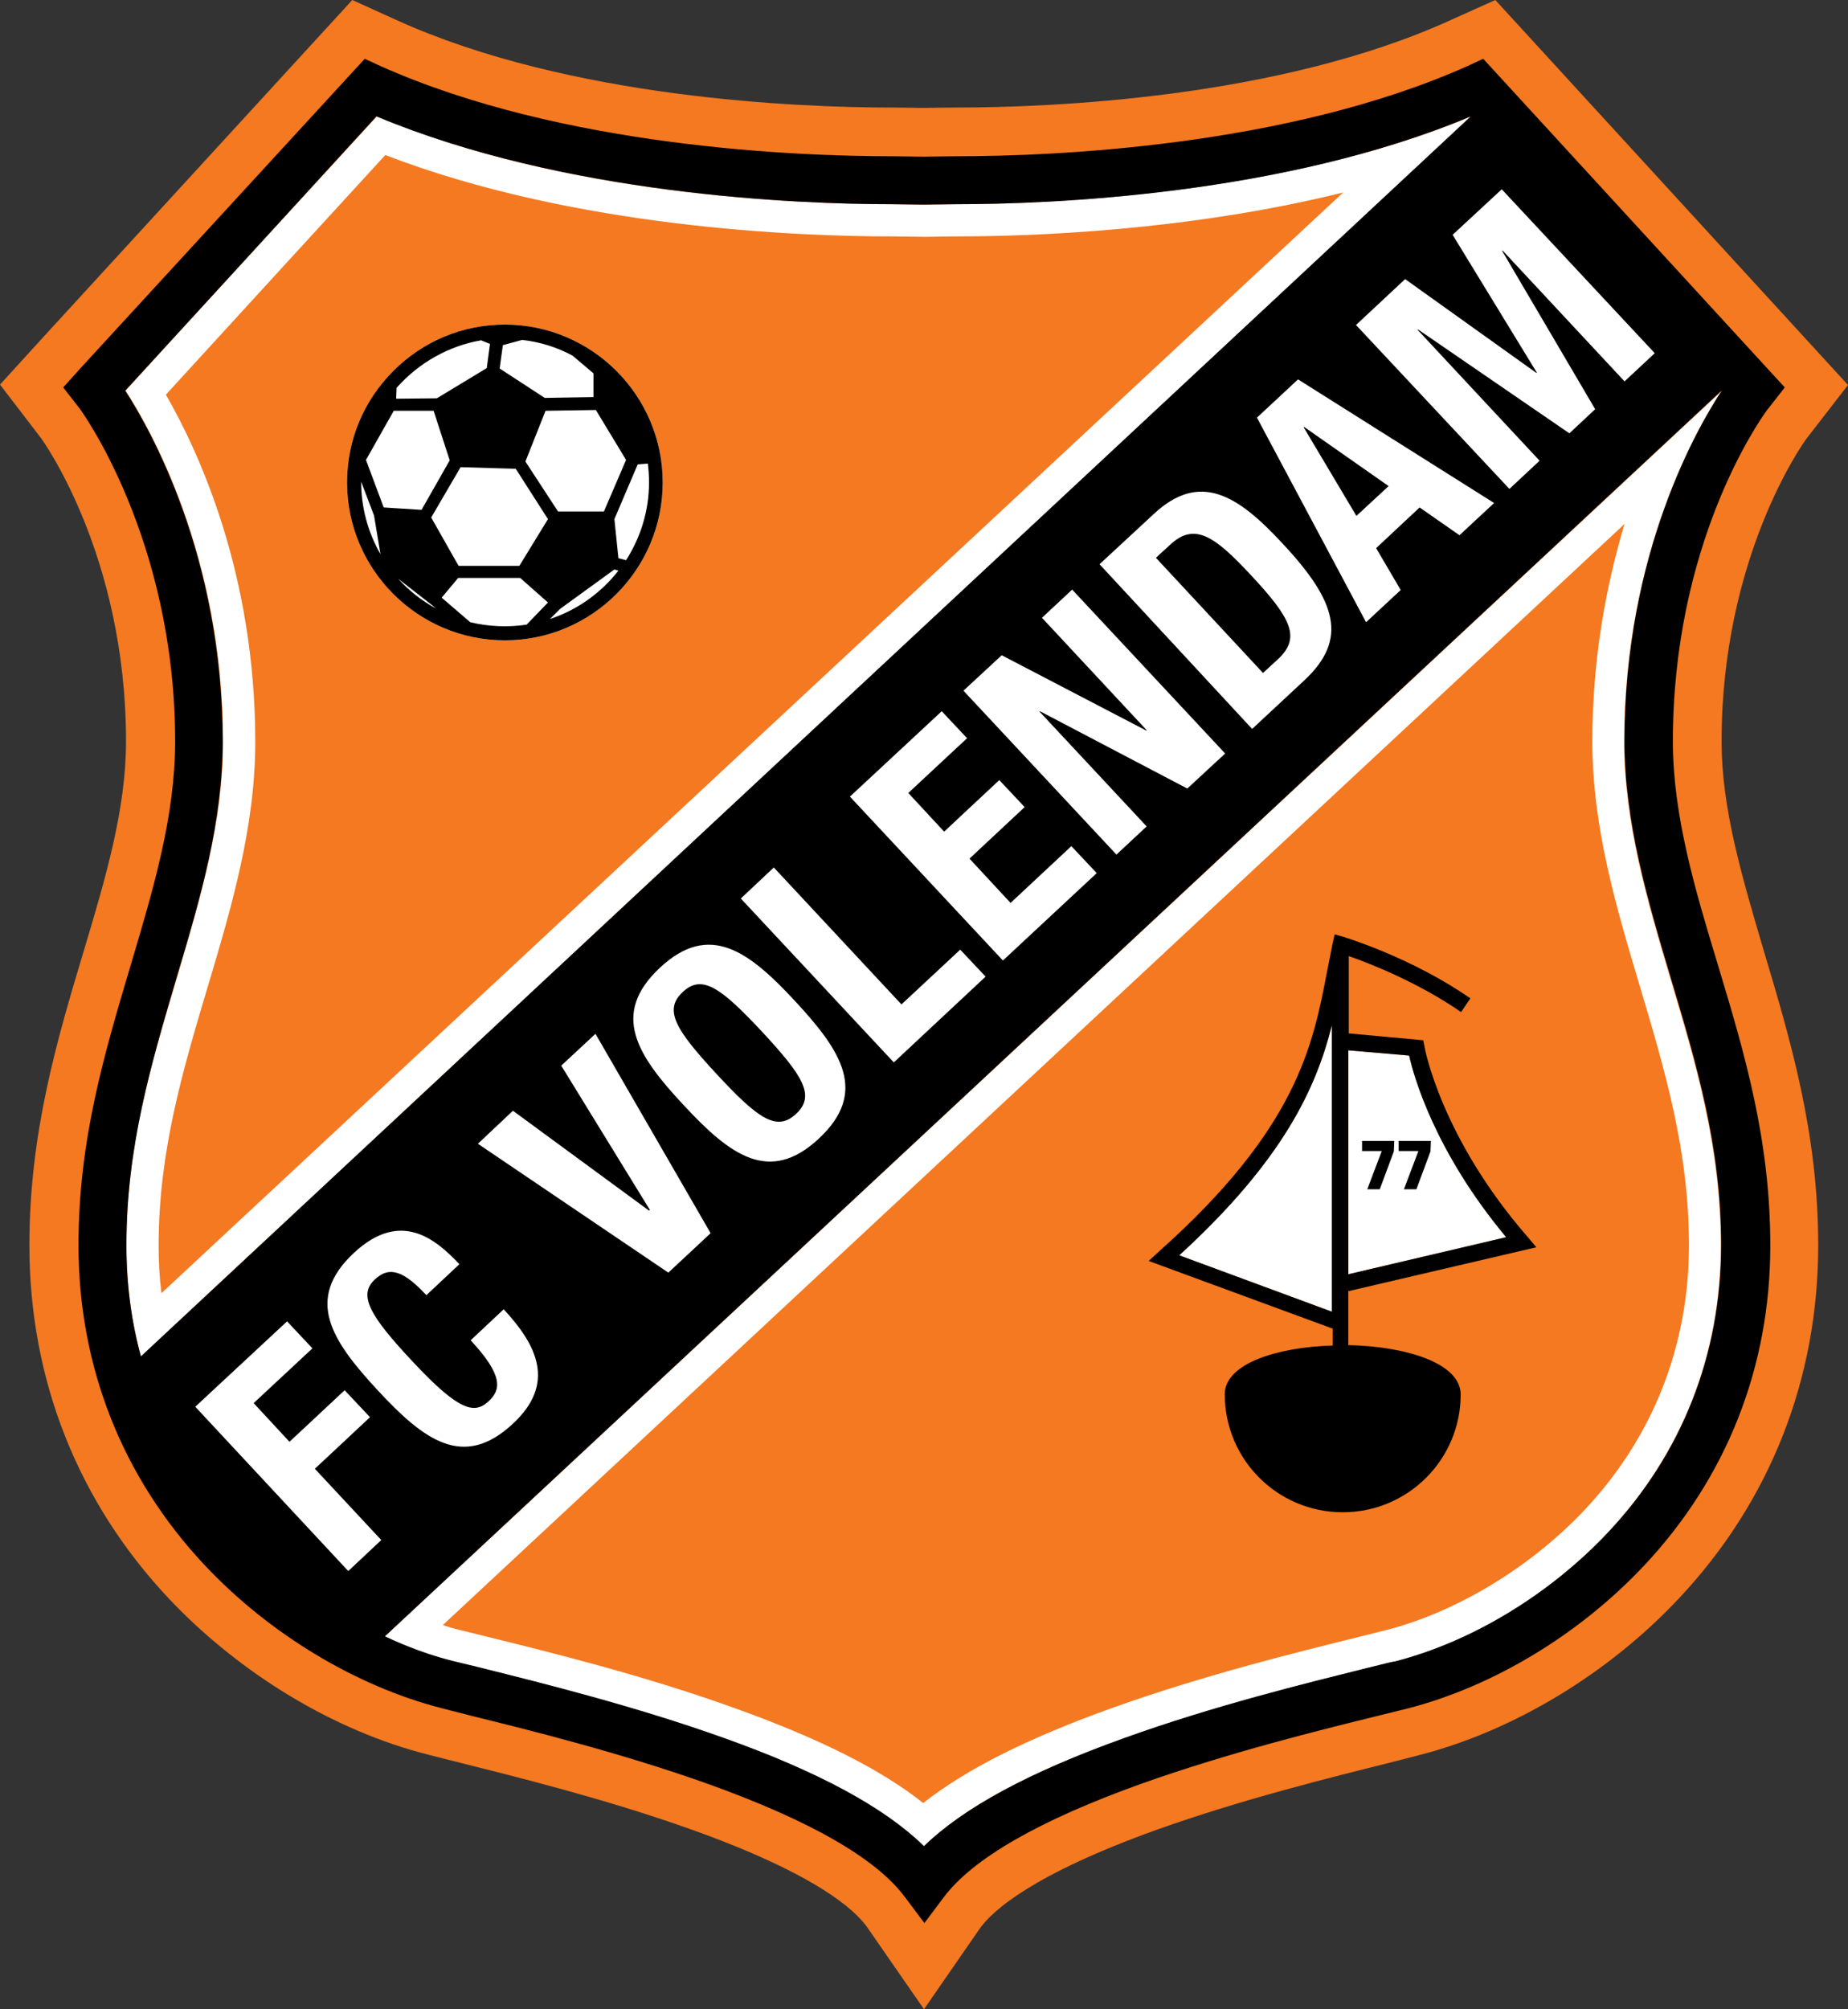 <?xml version="1.0" encoding="utf-8"?>
<!-- Generator: Adobe Illustrator 27.8.0, SVG Export Plug-In . SVG Version: 6.00 Build 0)  -->
<svg version="1.1" id="FCV_x5F_logo_x5F_pms" xmlns="http://www.w3.org/2000/svg" xmlns:xlink="http://www.w3.org/1999/xlink"
	 x="0px" y="0px" viewBox="0 0 459 498.9" style="enable-background:new 0 0 459 498.9;" xml:space="preserve">
<rect x="0" y="0" width="459" height="498.9" fill="#333333" stroke="none"/>
<style type="text/css">
	.st0{fill:#F47920;}
	.st1{fill:#FFFFFF;}
</style>
<path class="st0" d="M229.5,498.9l-14-20.2c-3-4.4-12.8-13.4-44-24.5c-21-7.5-43.7-13.1-57.2-16.5c-3.1-0.8-5.7-1.4-7.9-2
	C83,429.8,59.6,415.6,42,397c-22.7-24.1-34.7-54.5-34.7-87.8c0-28,6.9-51.1,13.6-73.4c5.4-18,10.4-35,10.4-51.7
	c0-46.4-20.9-75-21.1-75.3L0,95.5l11.3-12.4L87.5,0l10.8,4.9c43.1,19.6,100.4,21.8,123,21.8c2.8,0,8.1,0.1,8.1,0.1s5.3-0.1,8.1-0.1
	c22.6,0,79.9-2.1,123-21.8L371.4,0L459,95.6l-10.3,13.3c-0.9,1.2-21.1,29.5-21.1,75.2c0,16.7,5.1,33.7,10.4,51.7
	c6.7,22.4,13.6,45.5,13.6,73.4c0,33.3-12,63.7-34.7,87.8c-17.5,18.6-41,32.8-64.4,38.8c-2.2,0.6-4.8,1.2-7.8,2
	c-13.6,3.4-36.3,9-57.3,16.5c-31.2,11.2-40.9,20.2-44,24.5L229.5,498.9z"/>
<g>
	<path class="st1" d="M95.5,406.4c5.5,2.6,11.2,4.6,16.8,6.1c0,0,7.8,2,7.8,1.9c14,3.5,37.4,9.2,59.5,17.2
		c23.7,8.5,40,17.3,49.8,26.9c9.8-9.6,26.2-18.5,49.9-26.9c22.2-7.9,45.6-13.7,59.6-17.2l6.5-1.6c0.4-0.1,0.8-0.2,1.2-0.2
		c0,0-0.1,0-0.1,0c19.1-4.9,38.3-16.6,52.8-32c18.4-19.6,28.1-44.2,28.1-71.3c0-24.5-6.1-44.9-12.6-66.6
		c-5.6-18.9-11.4-38.3-11.4-58.5c0-46.9,18.4-78.4,24.2-87.1c0,0,0,0,0,0L95.5,406.4z M395.5,184.1c0,21.4,6,41.4,11.8,60.8
		c6.3,21.1,12.2,41,12.2,64.3c0,25-9,47.8-26,65.8c-13.3,14.1-31.6,25.2-49,29.7c0,0-7.6,1.9-7.6,1.9c-14.1,3.5-37.8,9.3-60.4,17.4
		c-21,7.5-36.4,15.2-47.2,23.7c-10.7-8.5-26.2-16.2-47.2-23.7c-22.5-8.1-46.2-13.9-60.3-17.4c0,0-7.7-1.9-7.7-1.9
		c-1.3-0.3-2.7-0.7-4.1-1.2l293.5-273.4C399.1,144.8,395.5,163,395.5,184.1z"/>
	<path class="st1" d="M365.4,28.9c-46.7,19.5-104.6,21.8-127.7,21.8c0,0-8.2,0.1-8.3,0.1l-8-0.1h0c-23.2,0-81.1-2.2-127.8-21.8
		C88.6,34.3,31.5,96.6,31.2,97c5.9,9.1,24.2,40.9,24.2,87.1c0,20.2-5.6,38.8-11.4,58.5c-6.5,21.7-12.6,42.1-12.6,66.6
		c0,9.5,1.2,18.8,3.6,27.6L365.4,28.9C365.4,28.9,365.4,28.9,365.4,28.9z M40.1,321.1c-0.5-3.9-0.7-7.8-0.7-11.8
		c0-23.3,5.9-43.2,12.2-64.3c5.8-19.4,11.8-39.5,11.8-60.8c0-42-14.2-72.3-22.2-86.2c11.8-12.9,37.7-41.2,54.5-59.5
		c47,18.1,102.7,20.2,125.7,20.2l8,0.1l0.6,0l7.7-0.1c18.2,0,57.1-1.3,95.9-10.9L40.1,321.1z"/>
</g>
<path d="M415.5,184.1c0-48.7,21-79,23.4-82.3l0.1-0.1c0.1-0.1,4.3-5.5,4.3-5.5l-3.4-3.7l-71.5-77.9l-3.9,1.8
	c-45.2,20.2-103.8,22.4-126.9,22.4c-0.1,0-8.2,0.1-8.2,0.1c0,0-7.9-0.1-7.9-0.1c-23.2,0-81.8-2.2-127-22.4l-3.9-1.8L20.2,91.2
	c0,0-4.5,5-4.5,5l4.2,5.4c0.2,0.3,23.6,32.2,23.6,82.5c0,18.4-5.3,36.3-10.9,55.1c-6.7,22.5-13.1,43.8-13.1,70
	c0,30.2,10.9,57.7,31.4,79.5c16,17,37.4,29.9,58.6,35.4c0,0,7.8,2,7.8,2c13.8,3.4,36.8,9.1,58.4,16.8c25.4,9.1,41.9,18.5,49.1,28.2
	l4.8,6.4l4.8-6.4c7.2-9.6,23.7-19.1,49.1-28.2c21.6-7.7,44.7-13.4,58.5-16.8c0,0,7.7-1.9,7.7-1.9c21.3-5.5,42.6-18.4,58.6-35.4
	c20.5-21.8,31.4-49.3,31.4-79.5c0-26.2-6.3-47.5-13.1-70C421.1,221.2,415.5,202.5,415.5,184.1z M43.9,242.6
	c5.9-19.7,11.4-38.4,11.4-58.5c0-46.2-18.3-78-24.2-87.1c0.3-0.3,57.5-62.7,62.4-68.1c46.7,19.5,104.6,21.8,127.8,21.8h0l8,0.1
	c0.1,0,8.3-0.1,8.3-0.1c23.2,0,81-2.2,127.7-21.8c0,0,0,0,0,0L35,336.8c-2.4-8.8-3.6-18-3.6-27.6C31.4,284.8,37.5,264.3,43.9,242.6z
	 M399.4,380.5c-14.5,15.4-33.8,27.1-52.8,32c0,0,0.1,0,0.1,0c-0.4,0.1-0.8,0.1-1.2,0.2l-6.5,1.6c-14,3.5-37.4,9.2-59.6,17.2
	c-23.7,8.5-40,17.3-49.9,26.9c-9.8-9.6-26.2-18.5-49.8-26.9c-22.1-7.9-45.5-13.7-59.5-17.2c0.1,0-7.8-1.9-7.8-1.9
	c-5.6-1.4-11.3-3.5-16.8-6.1L427.7,96.9c0,0,0,0,0,0c-5.8,8.8-24.2,40.2-24.2,87.1c0,20.2,5.8,39.7,11.4,58.5
	c6.5,21.7,12.6,42.1,12.6,66.6C427.5,336.3,417.8,361,399.4,380.5z"/>
<g>
	<path class="st1" d="M48.5,349.3l22.8-21.2l6.3,6.7L63,348.4l8.9,9.6l13.7-12.8l6.3,6.7l-13.7,12.8l16.5,17.7l-8.2,7.7L48.5,349.3z
		"/>
	<path class="st1" d="M105.9,321.6c-5.5-5.9-9.1-7.4-12.8-3.9c-4.2,3.9-1.3,9,9.5,20.5c11.5,12.3,15.3,13,18.8,9.7
		c3-2.8,3.7-6.3-4.5-15.1l8.2-7.7c8.2,8.8,13.1,18.4,2.3,28.4c-12.3,11.5-22.1,4.1-33.6-8.3c-11.5-12.4-18.2-22.6-5.9-34.1
		c11.8-11,20.6-3.1,26.2,2.8L105.9,321.6z"/>
	<path class="st1" d="M127.4,275.8l33.8,24.8l0.2-0.2l-22-35.8l8.5-7.9l28.6,49.5L166,316l-47.3-32L127.4,275.8z"/>
	<path class="st1" d="M163.9,240.3c12.3-11.5,22.1-4.1,33.6,8.3c11.5,12.4,18.2,22.6,5.9,34.1c-12.3,11.5-22.1,4.1-33.6-8.3
		C158.2,262,151.6,251.8,163.9,240.3z M197.7,276.6c4.9-4.5,1.8-9.4-8.4-20.4c-10.2-10.9-14.9-14.4-19.7-9.9
		c-4.9,4.5-1.7,9.5,8.4,20.4C188.2,277.7,192.9,281.1,197.7,276.6z"/>
	<path class="st1" d="M222,263.8l-38-40.7l8.2-7.7l31.7,34l14.6-13.6l6.3,6.7L222,263.8z"/>
	<path class="st1" d="M233.9,176.6l6.3,6.7l-14.6,13.6l8.9,9.6l13.7-12.8l6.3,6.7l-13.7,12.8l10.2,11l15.1-14.1l6.3,6.7l-23.3,21.7
		l-38-40.7L233.9,176.6z"/>
	<path class="st1" d="M248.8,162.7l35.9,18.7l0.1-0.1l-26-27.9l7.5-7l38,40.7l-9.4,8.7l-36.6-19.2l-0.1,0.1l26.6,28.5l-7.5,7
		l-38-40.7L248.8,162.7z"/>
	<path class="st1" d="M273.1,140.1l13.5-12.5c11.4-10.6,20.8-4.7,31.9,7.3c13.5,14.4,16.4,23.8,5.5,34l-13,12.1L273.1,140.1z
		 M313.7,167.1l3.7-3.4c5.7-5.3,3.5-10-6.8-21c-8.6-9.2-13.8-13.3-20-7.4l-3.5,3.2L313.7,167.1z"/>
	<path class="st1" d="M312.2,103.7l10.2-9.5l48.7,30.7l-8.6,8l-9.9-6.9l-10.8,10.1l6.1,10.4l-8.6,8L312.2,103.7z M336.9,128.1l8-7.4
		l-21-14.7l-0.1,0.1L336.9,128.1z"/>
	<path class="st1" d="M336.8,80.7l12.2-11.4l32.6,23.3l0.1-0.1l-20.9-34.2L373,47l38,40.7l-7.5,7l-30.3-32.5l-0.1,0.1l23.1,39.3
		l-6.4,6l-37.6-25.8l-0.1,0.1l30.3,32.5l-7.5,7L336.8,80.7z"/>
</g>
<g>
	<path class="st1" d="M334.9,260.8l15.1,1.3c1.2,5.4,6.5,24,24.1,45.1l-39.2,9.2V260.8z"/>
	<path class="st1" d="M292.9,311.7c25.9-23.7,34-41.6,37.9-57.1v71.1L292.9,311.7z"/>
	<polygon points="342.7,295.3 339.6,295.3 343.2,285.8 338.3,285.8 338.3,283.3 346.3,283.3 346.2,285.9 	"/>
	<polygon points="351.8,295.3 348.7,295.3 352.3,285.8 347.4,285.8 347.4,283.3 355.4,283.3 355.3,285.9 	"/>
	<path d="M292.9,311.7c25.9-23.7,34-41.6,37.9-57.1v71.1L292.9,311.7z M334.9,260.8l15.1,1.3c1.2,5.4,6.5,24,24.1,45.1l-39.2,9.2
		V260.8z M334.9,334v-10.7v-2.7l46.7-10.9l-2.2-2.6c-21.5-24.7-25.6-47-25.6-47.3l-0.3-1.5l-18.5-1.7v-19.2
		c5.2,1.8,17.2,6.5,27.9,13.9l2.3-3.4c-14.5-10.1-31-15.1-31.6-15.3l-2.1-0.6l-0.5,2.2c-0.5,2.4-0.9,4.7-1.4,7.1
		c-3.5,18.2-7.4,38.9-41.8,69.5l-2.5,2.3l45.7,16.8v4.2c-13.8,0.4-26.8,4.5-26.8,12.1c0,16.2,13.1,29.3,29.3,29.3
		c16.2,0,29.3-13.1,29.3-29.3C362.7,338.4,349.1,334.3,334.9,334"/>
</g>
<g>
	<path class="st1" d="M125.4,159c-21.6,0-39.2-17.6-39.2-39.2c0-10.5,4.1-20.3,11.5-27.7c7.4-7.4,17.2-11.5,27.7-11.5
		c21.6,0,39.2,17.6,39.2,39.2C164.6,141.4,147,159,125.4,159"/>
	<path d="M124.1,91.5l11.2,7.3l12.1-0.2v-5.9l-5.2-4.4c-3.9-2.1-8.1-3.4-12.5-3.9l-4.8,1.3L124.1,91.5z M98.5,96.3L98.4,99l10.1-0.1
		l12.4-7.5l0.8-6l-2.2-0.9C111.4,85.9,104,90.1,98.5,96.3 M95.3,126l9.4,0.6l7-12.3l-4-12.3h-9.9l-6.9,12.2L95.3,126z M138.6,127
		h11.4l5.5-12.8l-7.5-12.4l-12.5,0.2l-5,12.6L138.6,127z M89.7,119.6v0.1c0,6.3,1.7,12.5,4.8,17.9l-1.6-9.6L89.7,119.6z
		 M153.6,138.6l1.9,0.5c3.7-5.8,5.7-12.4,5.7-19.3c0-1.6-0.1-3.2-0.3-4.7l-2.5,0.2l-5.8,13.6L153.6,138.6z M113.9,140.5H129
		l7.1-11.6l-8-12.5l-13.7-0.4l-7.3,12.5L113.9,140.5z M98.9,143.7c2.7,3,5.9,5.5,9.4,7.4l-1.2-1L98.9,143.7z M139.1,151.2l-2.5,2.5
		c6.7-2.2,12.6-6.4,17-12l-1-0.3L139.1,151.2z M116.8,154.5c4.6,1.1,9.4,1.3,14,0.6l5.3-5.5l-6.9-6.1h-15.4l-4.1,4.9L116.8,154.5z
		 M125.4,159c-21.6,0-39.2-17.6-39.2-39.2c0-10.5,4.1-20.3,11.5-27.7c7.4-7.4,17.2-11.5,27.7-11.5c21.6,0,39.2,17.6,39.2,39.2
		C164.6,141.4,147,159,125.4,159"/>
</g>
</svg>
